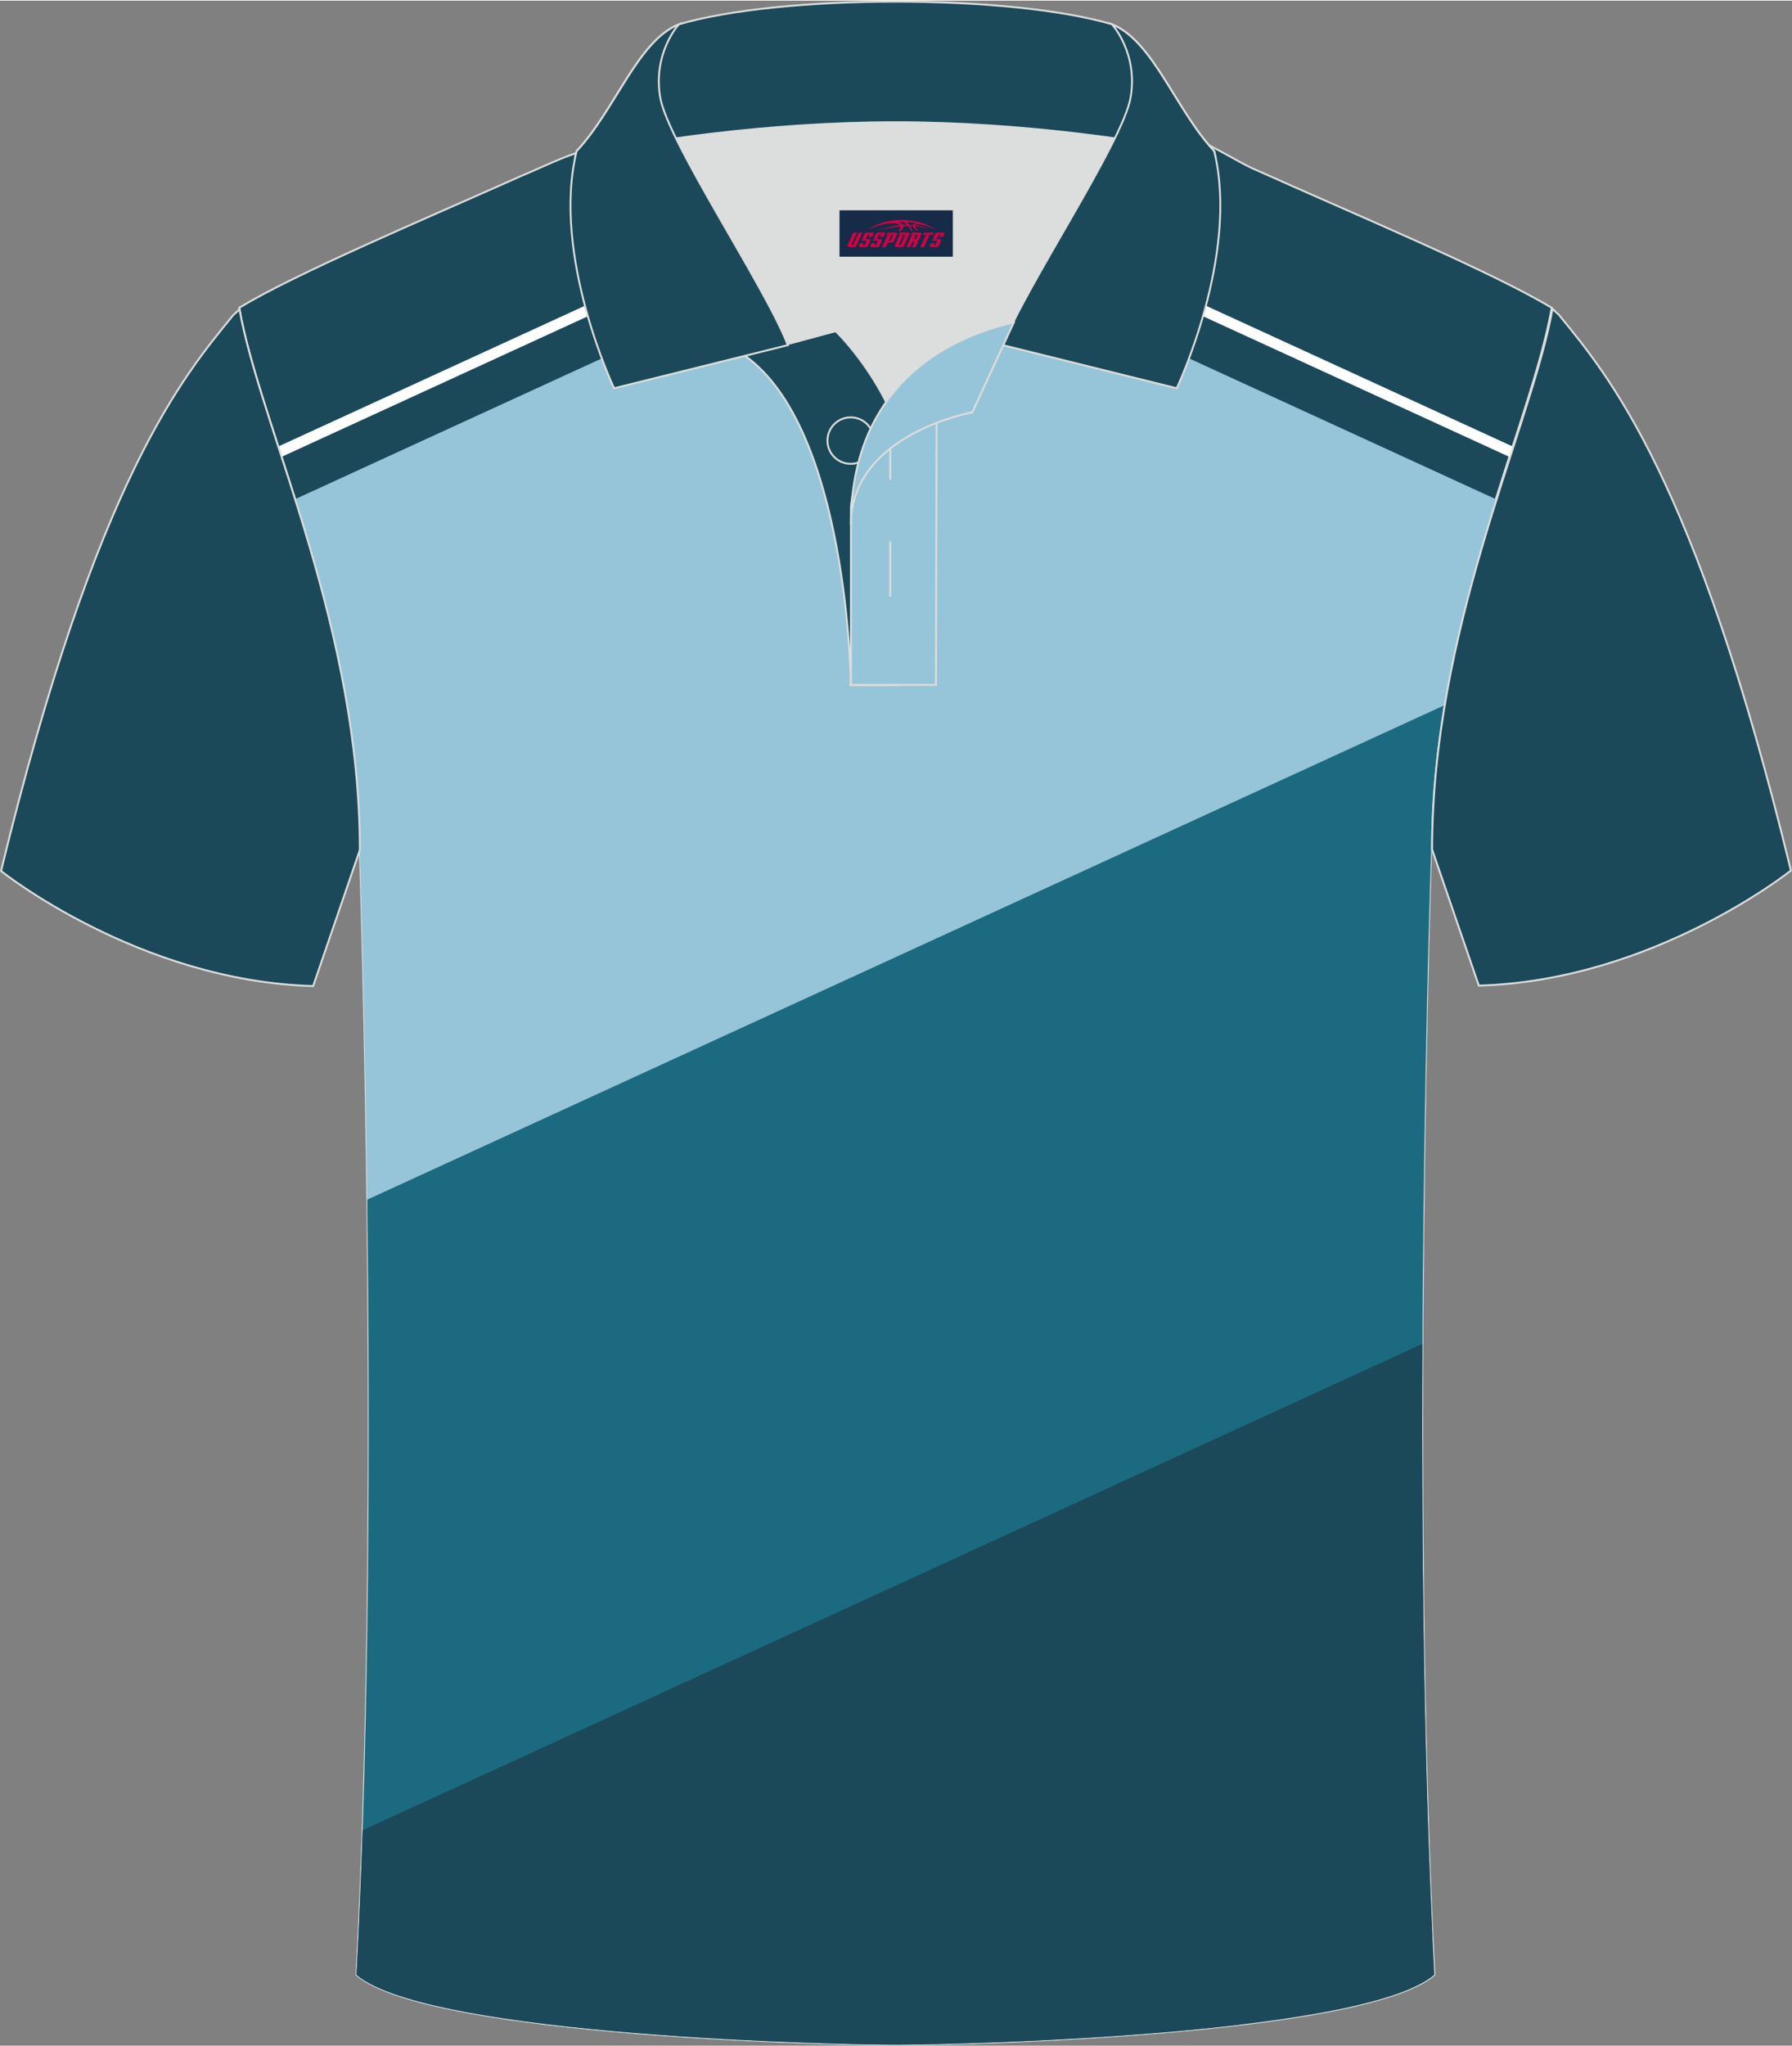<?xml version="1.0" encoding="utf-8"?>
<!-- Generator: Adobe Illustrator 24.0.1, SVG Export Plug-In . SVG Version: 6.00 Build 0)  -->
<svg xmlns="http://www.w3.org/2000/svg" xmlns:xlink="http://www.w3.org/1999/xlink" version="1.1" id="图层_1" x="0px" y="0px" width="379.8px" height="433.5px" viewBox="0 0 379.53 432.91" enable-background="new 0 0 379.53 432.91" xml:space="preserve">
<rect x="0" y="0" width="379.53" height="432.91" fill="#808080" stroke="none"/>
<g>
	
		<path fill-rule="evenodd" clip-rule="evenodd" fill="#1B4959" stroke="#DCDDDD" stroke-width="0.399" stroke-miterlimit="22.926" d="   M265.78,35.73c-3.76-1.51-12.2-7.42-17.17-7.58c-52.65-1.61-91.78,7.16-122.99,3.52c-3.02-0.35-10.54,3.52-15.16,5.41   c-21.13,9.43-47.65,20.59-59.8,27.93c4.28,24.72,25.55,67.1,25.55,114.81c0,0,4.68,136.91-0.7,238.1   c15.57,13.13,104.43,14.82,114.14,14.79c9.71,0.03,98.57-1.67,114.14-14.79c-5.37-101.19-0.7-238.1-0.7-238.1   c0-47.71,21.28-90.09,25.55-114.8C315.87,57.32,287.34,45.41,265.78,35.73z"/>
	<g>
		<path fill-rule="evenodd" clip-rule="evenodd" fill="#96C5D9" d="M316.8,105.53L189.65,47.2v75.48H67.58    c4.77,17.44,8.63,36.8,8.63,57.14c0,0,1.32,38.75,1.75,90.25l224.1,102.81c-2.4-92.46,1.03-193.06,1.03-193.06    C303.09,152.55,310.04,127.02,316.8,105.53z"/>
		<polygon fill-rule="evenodd" clip-rule="evenodd" fill="#FFFFFF" points="320.37,94.38 181.15,30.51 176.45,30.87 319.66,96.57       "/>
		<path fill-rule="evenodd" clip-rule="evenodd" fill="#96C5D9" d="M62.5,105.53L189.65,47.2v75.48h122.07    c-4.77,17.44-8.63,36.8-8.63,57.14c0,0-1.32,38.75-1.75,90.25L77.24,372.88c2.4-92.46-1.03-193.06-1.03-193.06    C76.21,152.55,69.26,127.02,62.5,105.53z"/>
		<path fill-rule="evenodd" clip-rule="evenodd" fill="#1C6A80" d="M77.79,253.81l227.98-104.59c-1.65,9.85-2.68,20.1-2.68,30.6    c0,0-4.43,129.67,0.29,229.88l-40.95,18.79c-30.49,3.6-66.78,4.24-72.78,4.22c-9.71,0.03-98.57-1.67-114.14-14.79    C78.33,364.72,78.38,301.67,77.79,253.81z"/>
		<path fill-rule="evenodd" clip-rule="evenodd" fill="#1B4959" d="M76.81,387.3l224.43-102.96c-0.2,42.31,0.29,91.09,2.54,133.58    c-15.57,13.13-104.43,14.82-114.14,14.79c-9.71,0.03-98.57-1.67-114.14-14.79C76.04,408,76.46,397.74,76.81,387.3z"/>
		<path fill-rule="evenodd" clip-rule="evenodd" fill="#FFFFFF" d="M58.93,94.38l142.32-65.29c2.06-0.13,4.14-0.25,6.25-0.36    L59.64,96.57L58.93,94.38z"/>
	</g>
	
		<path fill-rule="evenodd" clip-rule="evenodd" fill="#1B4959" stroke="#DCDDDD" stroke-width="0.399" stroke-miterlimit="22.926" d="   M328.79,65.27c-0.01,0.08-0.2,1.05-0.4,2.1c-5.16,25.01-25.08,66.18-25.08,112.33l0,0c2.74,8.01,9.89,28.8,9.89,28.8   c36.95-1.02,66.1-24.36,66.1-24.36c-20.29-83.41-38.69-104.79-49.17-117.67C330.06,66.38,328.85,65.34,328.79,65.27z"/>
	<path fill-rule="evenodd" clip-rule="evenodd" fill="#DCDDDD" d="M187.66,84.95c6.43-9.1,16.32-14.34,26.9-16.81   c5.23-10.63,16.05-27.78,21.59-39.08c-26.72-6.5-66.27-6.5-92.99,0c6.41,13.12,19.97,34.11,23.62,43.63l10.21-2.75   C176.96,69.96,182.96,75.63,187.66,84.95z"/>
	
		<path fill-rule="evenodd" clip-rule="evenodd" fill="#1B4959" stroke="#DCDDDD" stroke-width="0.399" stroke-miterlimit="22.926" d="   M157.75,75.15l19.23-5.18c0,0,11.72,11.09,15.27,27.8s-1.86,47.1-1.86,47.1h-10.18C180.22,144.85,179.69,90.69,157.75,75.15z"/>
	
		<path fill-rule="evenodd" clip-rule="evenodd" fill="#96C5D9" stroke="#DCDDDD" stroke-width="0.399" stroke-miterlimit="22.926" d="   M180.22,107.38v37.47h18.01l0.14-60.66C189.54,87.08,180.71,98.6,180.22,107.38z"/>
	
		<path fill-rule="evenodd" clip-rule="evenodd" fill="#1B4959" stroke="#DCDDDD" stroke-width="0.399" stroke-miterlimit="22.926" d="   M121.84,33.05c13.36-3.26,40.83-7.32,67.8-7.32c26.95,0,54.44,4.07,67.8,7.32l-0.28-1.2c-8.22-8.77-12.9-23.29-21.65-26.85   c-10.92-3.21-28.39-4.8-45.87-4.8c-17.47,0-34.94,1.61-45.87,4.81c-8.76,3.57-13.44,18.08-21.66,26.85L121.84,33.05z"/>
	
		<path fill-rule="evenodd" clip-rule="evenodd" fill="#1B4959" stroke="#DCDDDD" stroke-width="0.399" stroke-miterlimit="22.926" d="   M143.77,5.01c0,0-5.57,6.04-3.94,15.5c1.63,9.48,22.53,40.45,27.02,52.42l-36.79,9.12c0,0-13.36-28.17-7.94-50.19   C130.34,23.09,135.03,8.57,143.77,5.01z"/>
	
		<path fill-rule="evenodd" clip-rule="evenodd" fill="#1B4959" stroke="#DCDDDD" stroke-width="0.399" stroke-miterlimit="22.926" d="   M235.51,5.01c0,0,5.57,6.04,3.94,15.5c-1.63,9.48-22.53,40.45-27.02,52.42l36.79,9.12c0,0,13.36-28.17,7.94-50.19   C248.96,23.09,244.26,8.57,235.51,5.01z"/>
	
		<circle fill-rule="evenodd" clip-rule="evenodd" fill="#1B4959" stroke="#DCDDDD" stroke-width="0.399" stroke-miterlimit="22.926" cx="180.17" cy="93.13" r="4.92"/>
	
		<line fill="none" stroke="#DCDDDD" stroke-width="0.399" stroke-miterlimit="22.926" x1="188.54" y1="114.43" x2="188.54" y2="126.17"/>
	
		<line fill="none" stroke="#DCDDDD" stroke-width="0.399" stroke-miterlimit="22.926" x1="188.54" y1="89.71" x2="188.54" y2="101.45"/>
	
		<path fill-rule="evenodd" clip-rule="evenodd" fill="#96C5D9" stroke="#DCDDDD" stroke-width="0.399" stroke-miterlimit="22.926" d="   M214.72,68.11l-8.8,19.04c0,0-25.71,4.57-25.71,23.78C180.22,84.79,196.47,72.32,214.72,68.11z"/>
	
	
		<path fill-rule="evenodd" clip-rule="evenodd" fill="#1B4959" stroke="#DCDDDD" stroke-width="0.399" stroke-miterlimit="22.926" d="   M50.73,65.37c0.01,0.08,0.2,1.05,0.4,2.1c5.16,25.01,25.08,66.19,25.08,112.33l0,0c-2.74,8.01-9.89,28.8-9.89,28.8   c-36.95-1.02-66.1-24.36-66.1-24.36C20.51,100.84,38.91,79.45,49.4,66.56C49.46,66.48,50.67,65.44,50.73,65.37z"/>
</g>
<g id="tag_logo">
	<rect y="44.38" fill="#162B48" width="24" height="9.818" x="177.8"/>
	<g>
		<path fill="#D30044" d="M193.76,47.57l0.005-0.011c0.131-0.311,1.085-0.262,2.351,0.071c0.715,0.24,1.44,0.54,2.193,0.9    c-0.218-0.147-0.447-0.289-0.682-0.42l0.011,0.005l-0.011-0.005c-1.478-0.845-3.218-1.418-5.1-1.62    c-1.282-0.115-1.658-0.082-2.411-0.055c-2.449,0.142-4.68,0.905-6.458,2.095c1.26-0.638,2.722-1.075,4.195-1.336    c1.467-0.18,2.476-0.033,2.771,0.344c-1.691,0.175-3.469,0.633-4.555,1.075c1.156-0.338,2.967-0.665,4.647-0.813    c0.016,0.251-0.115,0.567-0.415,0.96h0.475c0.376-0.382,0.584-0.725,0.595-1.004c0.333-0.022,0.66-0.033,0.971-0.033    C192.59,48.01,192.8,48.36,193,48.75h0.262c-0.125-0.344-0.295-0.687-0.518-1.036c0.207,0,0.393,0.005,0.567,0.011    c0.104,0.267,0.496,0.66,1.058,1.025h0.245c-0.442-0.365-0.753-0.753-0.835-1.004c1.047,0.065,1.696,0.224,2.885,0.513    C195.58,47.83,194.84,47.66,193.76,47.57z M191.32,47.48c-0.164-0.295-0.655-0.485-1.402-0.551    c0.464-0.033,0.922-0.055,1.364-0.055c0.311,0.147,0.589,0.344,0.84,0.589C191.86,47.46,191.59,47.47,191.32,47.48z M193.3,47.53c-0.224-0.016-0.458-0.027-0.715-0.044c-0.147-0.202-0.311-0.398-0.502-0.6c0.082,0,0.164,0.005,0.24,0.011    c0.72,0.033,1.429,0.125,2.138,0.273C193.79,47.13,193.41,47.29,193.3,47.53z"/>
		<path fill="#D30044" d="M180.72,49.11L179.55,51.66C179.37,52.03,179.64,52.17,180.12,52.17l0.873,0.005    c0.115,0,0.251-0.049,0.327-0.175l1.342-2.891H181.88L180.66,51.74H180.49c-0.147,0-0.185-0.033-0.147-0.125l1.156-2.504H180.72L180.72,49.11z M182.58,50.46h1.271c0.36,0,0.584,0.125,0.442,0.425L183.82,51.92C183.72,52.14,183.45,52.17,183.22,52.17H182.3c-0.267,0-0.442-0.136-0.349-0.333l0.235-0.513h0.742L182.75,51.7C182.73,51.75,182.77,51.76,182.83,51.76h0.18    c0.082,0,0.125-0.016,0.147-0.071l0.376-0.813c0.011-0.022,0.011-0.044-0.055-0.044H182.41L182.58,50.46L182.58,50.46z M183.4,50.39h-0.78l0.475-1.025c0.098-0.218,0.338-0.256,0.578-0.256H185.12L184.73,49.95L183.95,50.07l0.262-0.562H183.92c-0.082,0-0.12,0.016-0.147,0.071L183.4,50.39L183.4,50.39z M184.99,50.46L184.82,50.83h1.069c0.06,0,0.06,0.016,0.049,0.044    L185.56,51.69C185.54,51.74,185.5,51.76,185.42,51.76H185.24c-0.055,0-0.104-0.011-0.082-0.06l0.175-0.376H184.59L184.36,51.84C184.26,52.03,184.44,52.17,184.71,52.17h0.916c0.24,0,0.502-0.033,0.605-0.251l0.475-1.031c0.142-0.3-0.082-0.425-0.442-0.425H184.99L184.99,50.46z M185.8,50.39l0.371-0.818c0.022-0.055,0.06-0.071,0.147-0.071h0.295L186.35,50.06l0.791-0.115l0.387-0.845H186.08c-0.24,0-0.48,0.038-0.578,0.256L185.03,50.39L185.8,50.39L185.8,50.39z M188.2,50.85h0.278c0.087,0,0.153-0.022,0.202-0.115    l0.496-1.075c0.033-0.076-0.011-0.12-0.125-0.12H187.65l0.431-0.431h1.522c0.355,0,0.485,0.153,0.393,0.355l-0.676,1.445    c-0.06,0.125-0.175,0.333-0.644,0.327l-0.649-0.005L187.59,52.17H186.81l1.178-2.558h0.785L188.2,50.85L188.2,50.85z     M190.79,51.66c-0.022,0.049-0.06,0.076-0.142,0.076h-0.191c-0.082,0-0.109-0.027-0.082-0.076l0.944-2.051h-0.785l-0.987,2.138    c-0.125,0.273,0.115,0.415,0.453,0.415h0.72c0.327,0,0.649-0.071,0.769-0.322l1.085-2.384c0.093-0.202-0.06-0.355-0.415-0.355    h-1.533l-0.431,0.431h1.38c0.115,0,0.164,0.033,0.131,0.104L190.79,51.66L190.79,51.66z M193.51,50.53h0.278    c0.087,0,0.158-0.022,0.202-0.115l0.344-0.753c0.033-0.076-0.011-0.12-0.125-0.12h-1.402l0.425-0.431h1.527    c0.355,0,0.485,0.153,0.393,0.355l-0.529,1.124c-0.044,0.093-0.147,0.18-0.393,0.18c0.224,0.011,0.256,0.158,0.175,0.327    l-0.496,1.075h-0.785l0.54-1.167c0.022-0.055-0.005-0.087-0.104-0.087h-0.235L192.74,52.17h-0.785l1.178-2.558h0.785L193.51,50.53L193.51,50.53z M196.08,49.62L194.9,52.17h0.785l1.184-2.558H196.08L196.08,49.62z M197.59,49.55l0.202-0.431h-2.1l-0.295,0.431    H197.59L197.59,49.55z M197.57,50.46h1.271c0.36,0,0.584,0.125,0.442,0.425l-0.475,1.031c-0.104,0.218-0.371,0.251-0.605,0.251    h-0.916c-0.267,0-0.442-0.136-0.349-0.333l0.235-0.513h0.742L197.74,51.7c-0.022,0.049,0.022,0.06,0.082,0.06h0.18    c0.082,0,0.125-0.016,0.147-0.071l0.376-0.813c0.011-0.022,0.011-0.044-0.049-0.044h-1.069L197.57,50.46L197.57,50.46z     M198.38,50.39H197.6l0.475-1.025c0.098-0.218,0.338-0.256,0.578-0.256h1.451l-0.387,0.845l-0.791,0.115l0.262-0.562h-0.295    c-0.082,0-0.12,0.016-0.147,0.071L198.38,50.39z"/>
	</g>
</g>
</svg>
